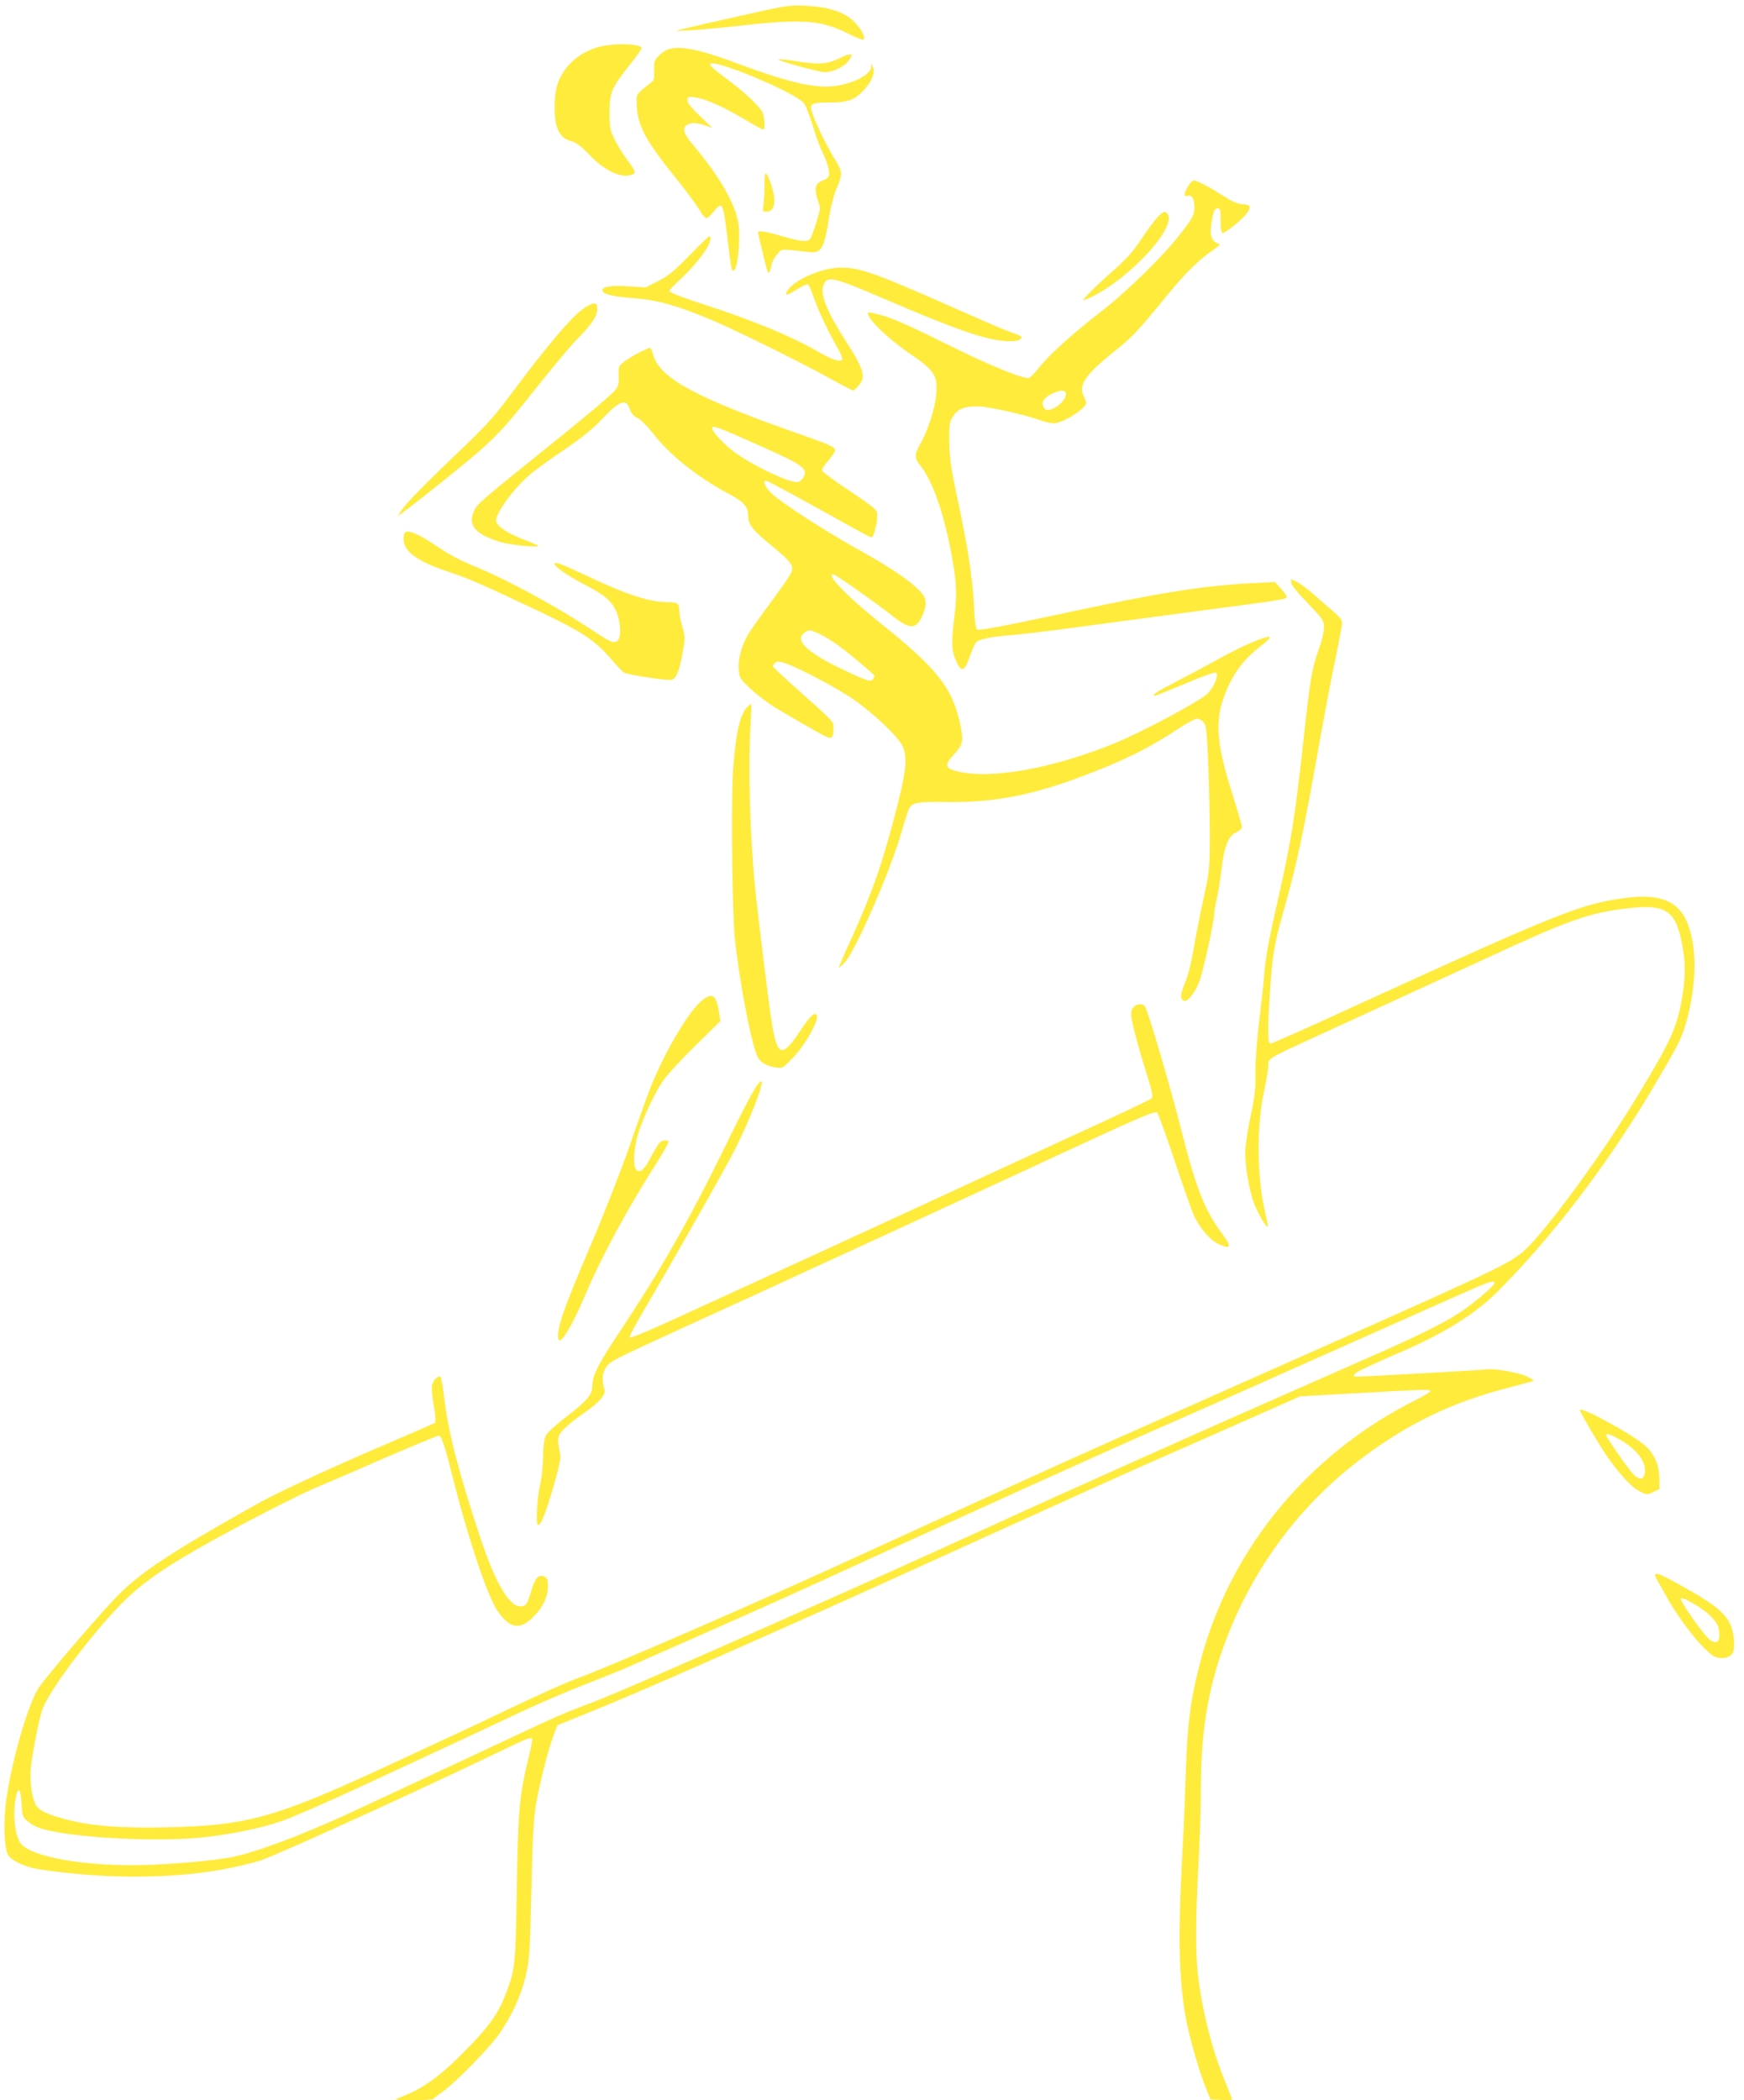 <?xml version="1.0" standalone="no"?>
<!DOCTYPE svg PUBLIC "-//W3C//DTD SVG 20010904//EN"
 "http://www.w3.org/TR/2001/REC-SVG-20010904/DTD/svg10.dtd">
<svg version="1.0" xmlns="http://www.w3.org/2000/svg"
 width="1063pt" height="1280pt" viewBox="0 0 1063 1280"
 preserveAspectRatio="xMidYMid meet">
<g transform="translate(0,1280) scale(0.1,-0.1)"
fill="#ffeb3b" stroke="none">
<path d="M4520 12705 c-157 -35 -312 -70 -345 -79 l-60 -15 100 5 c55 3 199
16 320 30 363 40 471 31 637 -52 48 -24 90 -40 93 -35 9 15 -11 56 -46 95 -61
70 -158 104 -314 111 -94 4 -116 1 -385 -60z"/>
<path d="M3636 12510 c-120 -38 -209 -124 -241 -234 -19 -62 -19 -198 -1 -249
19 -53 42 -75 90 -88 29 -8 58 -30 110 -84 95 -99 194 -144 260 -119 24 9 20
21 -34 94 -27 37 -62 94 -77 126 -25 52 -28 71 -28 159 0 121 11 148 121 287
41 51 74 98 74 104 0 30 -184 33 -274 4z"/>
<path d="M4075 12500 c-17 -5 -44 -23 -60 -40 -27 -28 -30 -37 -28 -90 2 -54
0 -61 -24 -77 -14 -10 -39 -31 -56 -46 -29 -27 -29 -30 -25 -100 8 -123 57
-209 253 -452 53 -66 110 -144 127 -172 16 -29 36 -53 43 -53 7 0 28 18 45 40
53 67 58 58 85 -170 19 -163 24 -190 35 -190 25 0 45 185 31 285 -17 120 -116
292 -278 483 -57 67 -67 104 -34 122 27 14 61 13 111 -5 l42 -15 -76 73 c-53
50 -76 79 -76 96 0 22 2 23 45 18 65 -9 173 -57 299 -132 61 -36 114 -65 118
-65 13 0 9 79 -6 108 -20 39 -116 127 -230 211 -59 43 -95 76 -89 82 31 31
527 -178 575 -242 10 -14 33 -74 52 -134 18 -61 42 -128 53 -150 32 -62 52
-130 46 -153 -3 -12 -15 -24 -27 -28 -57 -17 -67 -49 -40 -128 16 -45 15 -49
-11 -134 -15 -48 -32 -93 -38 -99 -15 -20 -59 -15 -169 17 -94 28 -148 37
-148 25 0 -3 14 -65 32 -138 32 -135 34 -137 52 -55 3 14 18 41 33 58 29 35
15 34 194 14 76 -9 92 18 124 220 8 54 27 126 41 160 42 99 42 105 -12 193
-50 82 -113 212 -134 276 -18 56 -7 62 108 62 114 0 157 18 216 86 44 52 60
97 47 130 -9 23 -10 23 -10 2 -2 -50 -125 -111 -247 -120 -115 -9 -284 33
-586 146 -211 79 -332 103 -403 81z"/>
<path d="M5115 12444 c-73 -35 -121 -38 -250 -19 -64 10 -118 16 -120 13 -8
-8 250 -79 285 -78 47 1 112 31 138 65 41 51 25 57 -53 19z"/>
<path d="M4660 11678 c0 -41 -3 -96 -6 -122 -7 -45 -6 -46 19 -46 50 0 61 66
27 166 -31 88 -40 89 -40 2z"/>
<path d="M7241 11664 c-25 -42 -27 -66 -6 -58 26 11 45 -16 45 -63 0 -54 -6
-66 -89 -173 -99 -129 -330 -354 -481 -470 -169 -130 -320 -267 -378 -342 -24
-31 -52 -59 -61 -61 -36 -8 -252 81 -516 213 -185 92 -310 148 -369 165 -49
14 -91 23 -93 21 -22 -22 106 -150 244 -245 159 -108 178 -137 170 -251 -6
-83 -50 -222 -98 -306 -36 -65 -36 -86 1 -132 73 -91 141 -284 186 -522 36
-190 39 -263 19 -418 -18 -143 -15 -192 17 -260 29 -61 48 -53 78 35 14 39 31
78 38 86 19 22 86 36 224 47 68 6 269 30 448 55 179 24 498 67 710 95 446 58
501 67 512 78 4 4 -10 27 -31 51 l-40 44 -133 -7 c-310 -16 -561 -56 -1184
-190 -351 -75 -481 -99 -498 -93 -9 4 -15 47 -19 139 -9 174 -37 360 -99 648
-43 202 -50 252 -52 355 -1 109 1 123 22 156 29 47 71 64 152 62 67 -1 270
-46 374 -82 33 -12 72 -21 89 -21 54 0 197 90 197 124 0 7 -7 27 -16 45 -32
64 15 132 190 271 107 85 134 113 328 350 102 125 182 203 262 259 57 40 58
41 34 50 -40 15 -48 62 -27 161 8 39 15 50 30 50 17 0 19 -8 19 -75 0 -50 4
-75 12 -75 17 0 117 80 145 117 32 42 26 57 -23 58 -28 1 -61 15 -119 52 -96
60 -159 93 -179 93 -8 0 -23 -16 -35 -36z m-745 -1259 c8 -21 -20 -62 -59 -85
-41 -25 -64 -25 -77 0 -16 29 4 58 53 81 51 23 76 24 83 4z"/>
<path d="M7054 11475 c-18 -20 -62 -79 -98 -133 -48 -73 -88 -118 -162 -184
-111 -97 -202 -188 -190 -188 4 0 31 11 58 25 229 115 502 412 457 496 -14 27
-27 24 -65 -16z"/>
<path d="M4200 11241 c-95 -97 -128 -124 -190 -155 l-75 -38 -105 7 c-108 7
-165 -3 -158 -28 7 -21 68 -35 198 -45 141 -11 258 -44 472 -134 148 -63 520
-246 712 -352 76 -42 142 -76 147 -76 4 0 19 14 33 31 46 54 34 95 -85 280
-111 174 -151 276 -130 331 23 60 53 53 396 -94 296 -127 471 -194 582 -223
109 -29 204 -33 223 -10 13 16 17 13 -90 52 -25 9 -184 78 -355 154 -468 207
-558 237 -681 226 -108 -10 -254 -77 -292 -135 -24 -37 -8 -36 53 3 32 20 62
34 69 32 6 -3 21 -36 34 -75 24 -73 98 -230 151 -320 17 -29 28 -58 25 -64
-10 -17 -64 0 -134 41 -162 96 -410 199 -727 301 -116 38 -193 68 -193 76 0 6
24 33 53 59 68 60 153 160 178 207 20 38 25 68 12 68 -5 -1 -60 -54 -123 -119z"/>
<path d="M3545 10911 c-75 -58 -219 -229 -438 -523 -96 -129 -149 -187 -299
-330 -216 -206 -336 -329 -363 -371 l-20 -32 21 15 c99 72 426 334 494 397
116 106 151 146 340 383 89 113 195 239 235 280 93 95 125 143 125 186 0 29
-4 34 -22 34 -13 0 -45 -18 -73 -39z"/>
<path d="M3905 10656 c-27 -13 -69 -38 -93 -55 -42 -31 -43 -32 -41 -90 2 -45
-3 -65 -17 -84 -23 -30 -158 -144 -399 -338 -435 -350 -447 -360 -467 -406
-37 -84 9 -139 157 -185 58 -18 235 -37 235 -25 0 3 -39 20 -86 38 -95 36
-159 77 -169 109 -13 41 101 199 209 291 34 28 127 96 208 150 99 67 168 123
215 172 120 128 159 143 183 71 8 -24 22 -40 46 -52 20 -9 58 -47 91 -89 101
-133 270 -268 465 -373 94 -50 118 -78 118 -134 0 -53 27 -87 153 -190 108
-89 126 -114 111 -154 -6 -15 -62 -97 -125 -182 -64 -85 -127 -175 -141 -200
-39 -66 -61 -154 -55 -214 4 -48 9 -55 77 -119 40 -37 114 -92 164 -121 270
-158 307 -178 321 -172 10 4 15 20 15 51 0 51 20 29 -227 250 -79 70 -143 131
-143 135 0 4 7 13 15 20 13 11 24 10 58 -1 82 -26 333 -160 426 -226 127 -91
264 -222 292 -279 33 -70 23 -162 -50 -435 -84 -318 -141 -474 -275 -769 -36
-79 -64 -145 -62 -147 2 -2 18 13 37 34 69 79 278 560 345 795 19 66 39 128
44 138 21 40 47 44 230 42 278 -4 511 39 808 150 262 97 418 174 599 293 53
36 107 65 118 65 12 0 30 -9 41 -21 16 -18 20 -49 29 -262 5 -133 9 -332 9
-442 -1 -192 -2 -207 -38 -370 -20 -93 -48 -233 -61 -310 -15 -88 -35 -166
-54 -210 -30 -71 -29 -105 4 -105 21 0 71 72 89 128 24 74 86 357 86 394 0 18
7 60 15 93 8 33 22 116 30 185 18 147 42 207 93 229 17 8 32 22 32 31 0 9 -25
94 -55 190 -113 355 -116 484 -20 685 43 89 103 161 189 227 43 33 63 54 53
56 -27 5 -169 -56 -307 -133 -74 -41 -192 -104 -262 -140 -117 -60 -155 -85
-128 -85 6 0 90 34 187 75 101 43 181 71 186 66 17 -17 -13 -88 -53 -129 -46
-45 -401 -235 -566 -302 -390 -159 -774 -225 -974 -167 -59 17 -62 37 -11 93
60 64 65 83 46 178 -47 231 -137 347 -495 633 -200 161 -327 293 -281 293 12
0 265 -177 357 -251 110 -87 148 -87 186 -1 31 72 27 107 -18 153 -61 62 -178
141 -364 245 -204 113 -469 284 -534 344 -43 39 -60 80 -35 80 6 0 146 -75
312 -167 166 -93 309 -171 319 -175 14 -6 19 0 28 30 19 67 22 109 11 130 -6
12 -83 69 -171 126 -88 58 -160 112 -160 120 0 8 18 36 40 61 22 25 40 53 40
60 0 20 -33 35 -190 90 -659 230 -881 349 -920 496 -6 22 -14 39 -18 39 -4 0
-29 -11 -57 -24z m719 -569 c275 -123 299 -141 275 -193 -9 -17 -24 -30 -37
-32 -45 -7 -250 88 -371 172 -67 46 -151 133 -151 157 0 20 44 3 284 -104z
m374 -1152 c30 -14 81 -46 115 -71 85 -64 217 -176 217 -183 0 -3 -4 -13 -10
-21 -12 -19 -43 -8 -207 71 -196 96 -268 166 -213 211 29 23 34 23 98 -7z"/>
<path d="M2467 9553 c-4 -3 -7 -21 -7 -38 0 -76 81 -136 274 -200 122 -41 185
-68 483 -208 325 -152 407 -205 508 -324 33 -39 68 -75 78 -82 20 -13 273 -52
292 -44 27 10 46 56 64 156 18 99 18 103 0 167 -11 36 -19 81 -19 101 0 42
-11 49 -73 49 -108 1 -243 44 -468 150 -91 43 -177 82 -192 85 -74 19 14 -54
151 -125 114 -59 156 -91 188 -145 34 -60 46 -172 20 -198 -21 -21 -43 -13
-139 51 -222 149 -538 321 -736 401 -77 31 -156 72 -213 112 -124 84 -191 113
-211 92z"/>
<path d="M7870 9250 c0 -13 38 -61 100 -125 96 -101 100 -106 100 -150 0 -25
-13 -81 -30 -127 -42 -115 -55 -191 -90 -513 -56 -513 -78 -653 -160 -1015
-58 -253 -76 -356 -85 -465 -3 -44 -17 -170 -30 -280 -15 -124 -24 -245 -23
-315 2 -96 -3 -140 -30 -266 -19 -88 -32 -180 -32 -221 0 -91 24 -226 54 -307
23 -61 75 -150 83 -143 2 2 -5 42 -16 88 -50 214 -53 522 -7 734 14 66 26 137
26 157 0 48 -5 45 261 167 118 54 243 112 279 128 36 17 171 79 300 138 129
59 357 164 505 232 475 220 600 265 811 293 267 35 327 -1 368 -221 21 -112
20 -203 -3 -330 -33 -179 -66 -251 -272 -592 -230 -378 -592 -868 -707 -955
-101 -78 -212 -129 -1632 -759 -728 -323 -1084 -482 -1300 -580 -107 -49 -341
-156 -520 -237 -179 -82 -413 -189 -520 -238 -630 -291 -1597 -712 -1790 -780
-47 -17 -218 -93 -380 -170 -162 -78 -351 -166 -420 -198 -69 -32 -188 -87
-265 -123 -765 -357 -922 -402 -1433 -414 -255 -6 -440 7 -583 42 -136 33
-194 60 -213 99 -26 56 -37 156 -26 243 15 107 49 279 67 331 27 82 177 297
345 495 188 222 301 314 604 488 248 142 642 344 756 388 13 5 174 74 359 155
185 80 344 146 352 146 19 0 33 -42 96 -290 86 -341 205 -693 261 -774 80
-118 145 -125 234 -26 50 55 76 114 76 172 0 37 -4 50 -20 58 -35 19 -57 -4
-81 -83 -25 -86 -33 -97 -69 -97 -68 0 -155 152 -245 426 -130 394 -188 619
-215 826 -9 76 -20 142 -24 145 -11 12 -40 -12 -50 -40 -7 -18 -4 -59 7 -128
10 -57 14 -106 10 -110 -5 -3 -125 -56 -268 -117 -342 -145 -692 -307 -818
-378 -512 -287 -694 -406 -837 -546 -89 -86 -447 -503 -493 -573 -64 -98 -159
-420 -196 -665 -22 -141 -17 -316 10 -358 19 -31 102 -70 174 -82 382 -61 796
-63 1122 -5 78 13 186 39 240 56 99 32 961 424 1475 672 149 72 174 81 181 70
3 -5 -7 -60 -23 -123 -55 -229 -62 -310 -70 -790 -8 -476 -9 -486 -65 -636
-45 -121 -101 -201 -240 -343 -164 -168 -269 -243 -415 -297 -32 -11 -25 -13
87 -13 67 -1 123 3 125 7 1 5 26 23 53 42 77 52 296 276 354 363 77 115 128
229 156 347 22 97 25 136 34 525 8 345 14 440 30 530 25 135 71 318 104 405
l24 65 224 91 c123 49 436 184 694 298 259 115 574 255 700 311 127 56 581
262 1010 457 429 195 879 398 1000 451 121 53 373 164 560 247 l340 150 360
20 c406 23 435 23 435 12 0 -5 -37 -27 -82 -50 -662 -329 -1143 -912 -1323
-1605 -63 -246 -79 -377 -90 -742 -3 -115 -13 -329 -21 -475 -25 -479 -17
-753 31 -985 23 -110 77 -295 113 -385 l30 -75 66 -3 c36 -2 66 -1 66 2 0 3
-20 54 -44 113 -80 194 -142 443 -165 655 -15 133 -13 364 4 668 8 140 15 352
15 470 0 369 52 648 175 952 174 426 448 782 810 1054 280 210 551 340 884
425 85 22 157 42 159 44 2 2 -15 13 -39 25 -45 24 -205 52 -248 44 -23 -4
-742 -44 -791 -44 -41 0 -17 22 66 60 47 22 147 67 223 99 256 112 439 228
576 366 328 331 649 750 922 1205 167 280 194 331 221 430 65 234 67 457 6
607 -56 135 -171 179 -386 149 -269 -37 -400 -90 -1661 -667 -262 -121 -484
-219 -492 -219 -19 0 -20 73 -5 305 15 232 26 298 81 494 83 292 119 458 224
1051 31 173 74 399 96 501 21 102 39 198 39 212 0 18 -13 36 -46 64 -25 21
-77 66 -116 101 -39 35 -88 72 -109 83 l-39 19 0 -20z m1240 -4268 c0 -14 -83
-88 -170 -152 -99 -73 -261 -156 -560 -287 -118 -52 -285 -126 -370 -163 -666
-292 -1548 -687 -1970 -881 -278 -127 -707 -321 -955 -431 -1225 -543 -1358
-601 -1580 -684 -55 -20 -194 -82 -310 -137 -208 -98 -522 -245 -1075 -502
-281 -130 -572 -238 -710 -264 -113 -21 -331 -41 -515 -47 -369 -12 -712 48
-771 134 -30 43 -45 155 -33 240 16 114 35 108 41 -12 4 -64 7 -71 38 -97 45
-38 101 -55 240 -75 241 -34 589 -44 805 -24 171 16 369 56 495 99 63 21 277
114 475 206 198 92 450 209 560 260 110 51 292 136 405 190 113 53 295 132
405 175 110 43 220 87 245 98 25 11 236 104 470 207 234 103 538 239 675 302
138 63 374 171 525 240 151 69 516 234 810 368 294 133 697 314 895 400 198
87 491 216 650 288 160 71 450 200 645 287 195 87 411 183 480 213 120 54 160
66 160 49z"/>
<path d="M4552 8488 c-41 -45 -65 -146 -82 -354 -15 -166 -8 -888 9 -1054 26
-248 96 -621 135 -713 16 -40 53 -63 115 -73 40 -6 42 -5 98 53 84 86 173 247
149 270 -13 14 -41 -14 -92 -90 -116 -176 -144 -171 -178 29 -17 97 -88 672
-105 849 -31 321 -42 748 -25 998 3 59 5 107 2 107 -2 0 -14 -10 -26 -22z"/>
<path d="M4268 6693 c-81 -74 -223 -318 -306 -528 -21 -55 -78 -214 -126 -353
-49 -141 -152 -405 -232 -593 -155 -364 -192 -464 -201 -540 -14 -117 62 -11
165 231 100 234 255 521 429 794 45 71 80 133 77 138 -9 14 -40 9 -56 -9 -8
-10 -30 -46 -48 -80 -40 -78 -65 -101 -88 -86 -27 17 -21 139 12 238 37 107
94 228 146 306 23 35 112 132 197 215 l154 151 -10 63 c-17 102 -44 114 -113
53z"/>
<path d="M6905 6657 c-12 -19 -13 -34 -6 -73 13 -68 45 -186 93 -338 33 -107
37 -131 26 -141 -7 -7 -200 -99 -428 -203 -228 -105 -489 -225 -580 -267 -214
-100 -972 -449 -1350 -622 -162 -74 -412 -189 -554 -254 -143 -66 -263 -116
-268 -111 -4 4 31 72 78 152 175 296 500 869 566 999 91 181 180 411 158 411
-20 0 -75 -100 -227 -411 -219 -447 -386 -739 -638 -1119 -130 -194 -165 -265
-165 -330 0 -51 -32 -88 -169 -193 -69 -54 -108 -91 -117 -113 -8 -20 -14 -71
-14 -126 -1 -51 -7 -120 -15 -153 -20 -79 -31 -250 -17 -258 16 -11 50 73 98
242 31 106 43 166 39 186 -20 96 -18 111 16 149 18 21 75 67 127 103 99 69
137 114 126 148 -17 52 -14 91 8 128 24 40 28 42 508 262 63 29 223 102 355
162 132 61 348 160 480 221 132 60 359 165 505 232 146 68 351 162 455 210
105 48 289 134 410 190 558 259 637 293 649 278 7 -7 54 -139 106 -293 51
-154 104 -304 117 -333 36 -76 95 -146 145 -171 81 -39 89 -22 27 60 -105 141
-158 273 -245 618 -69 272 -208 747 -226 768 -17 21 -56 15 -73 -10z"/>
<path d="M9630 4206 c0 -13 122 -220 167 -284 78 -111 152 -190 199 -212 43
-21 44 -21 81 -3 l38 18 -1 65 c-2 81 -28 144 -83 196 -68 65 -401 247 -401
220z m239 -177 c112 -63 172 -146 155 -214 -11 -43 -46 -33 -92 28 -53 69
-142 200 -142 209 0 15 23 8 79 -23z"/>
<path d="M10102 3168 c14 -24 40 -70 58 -103 85 -152 225 -326 289 -360 36
-18 81 -13 106 12 21 20 19 106 -2 167 -27 74 -90 130 -254 223 -207 118 -234
126 -197 61z m223 -143 c79 -44 143 -107 151 -150 17 -94 -22 -112 -84 -38
-41 49 -120 161 -141 201 -17 32 0 29 74 -13z"/>
</g>
</svg>
